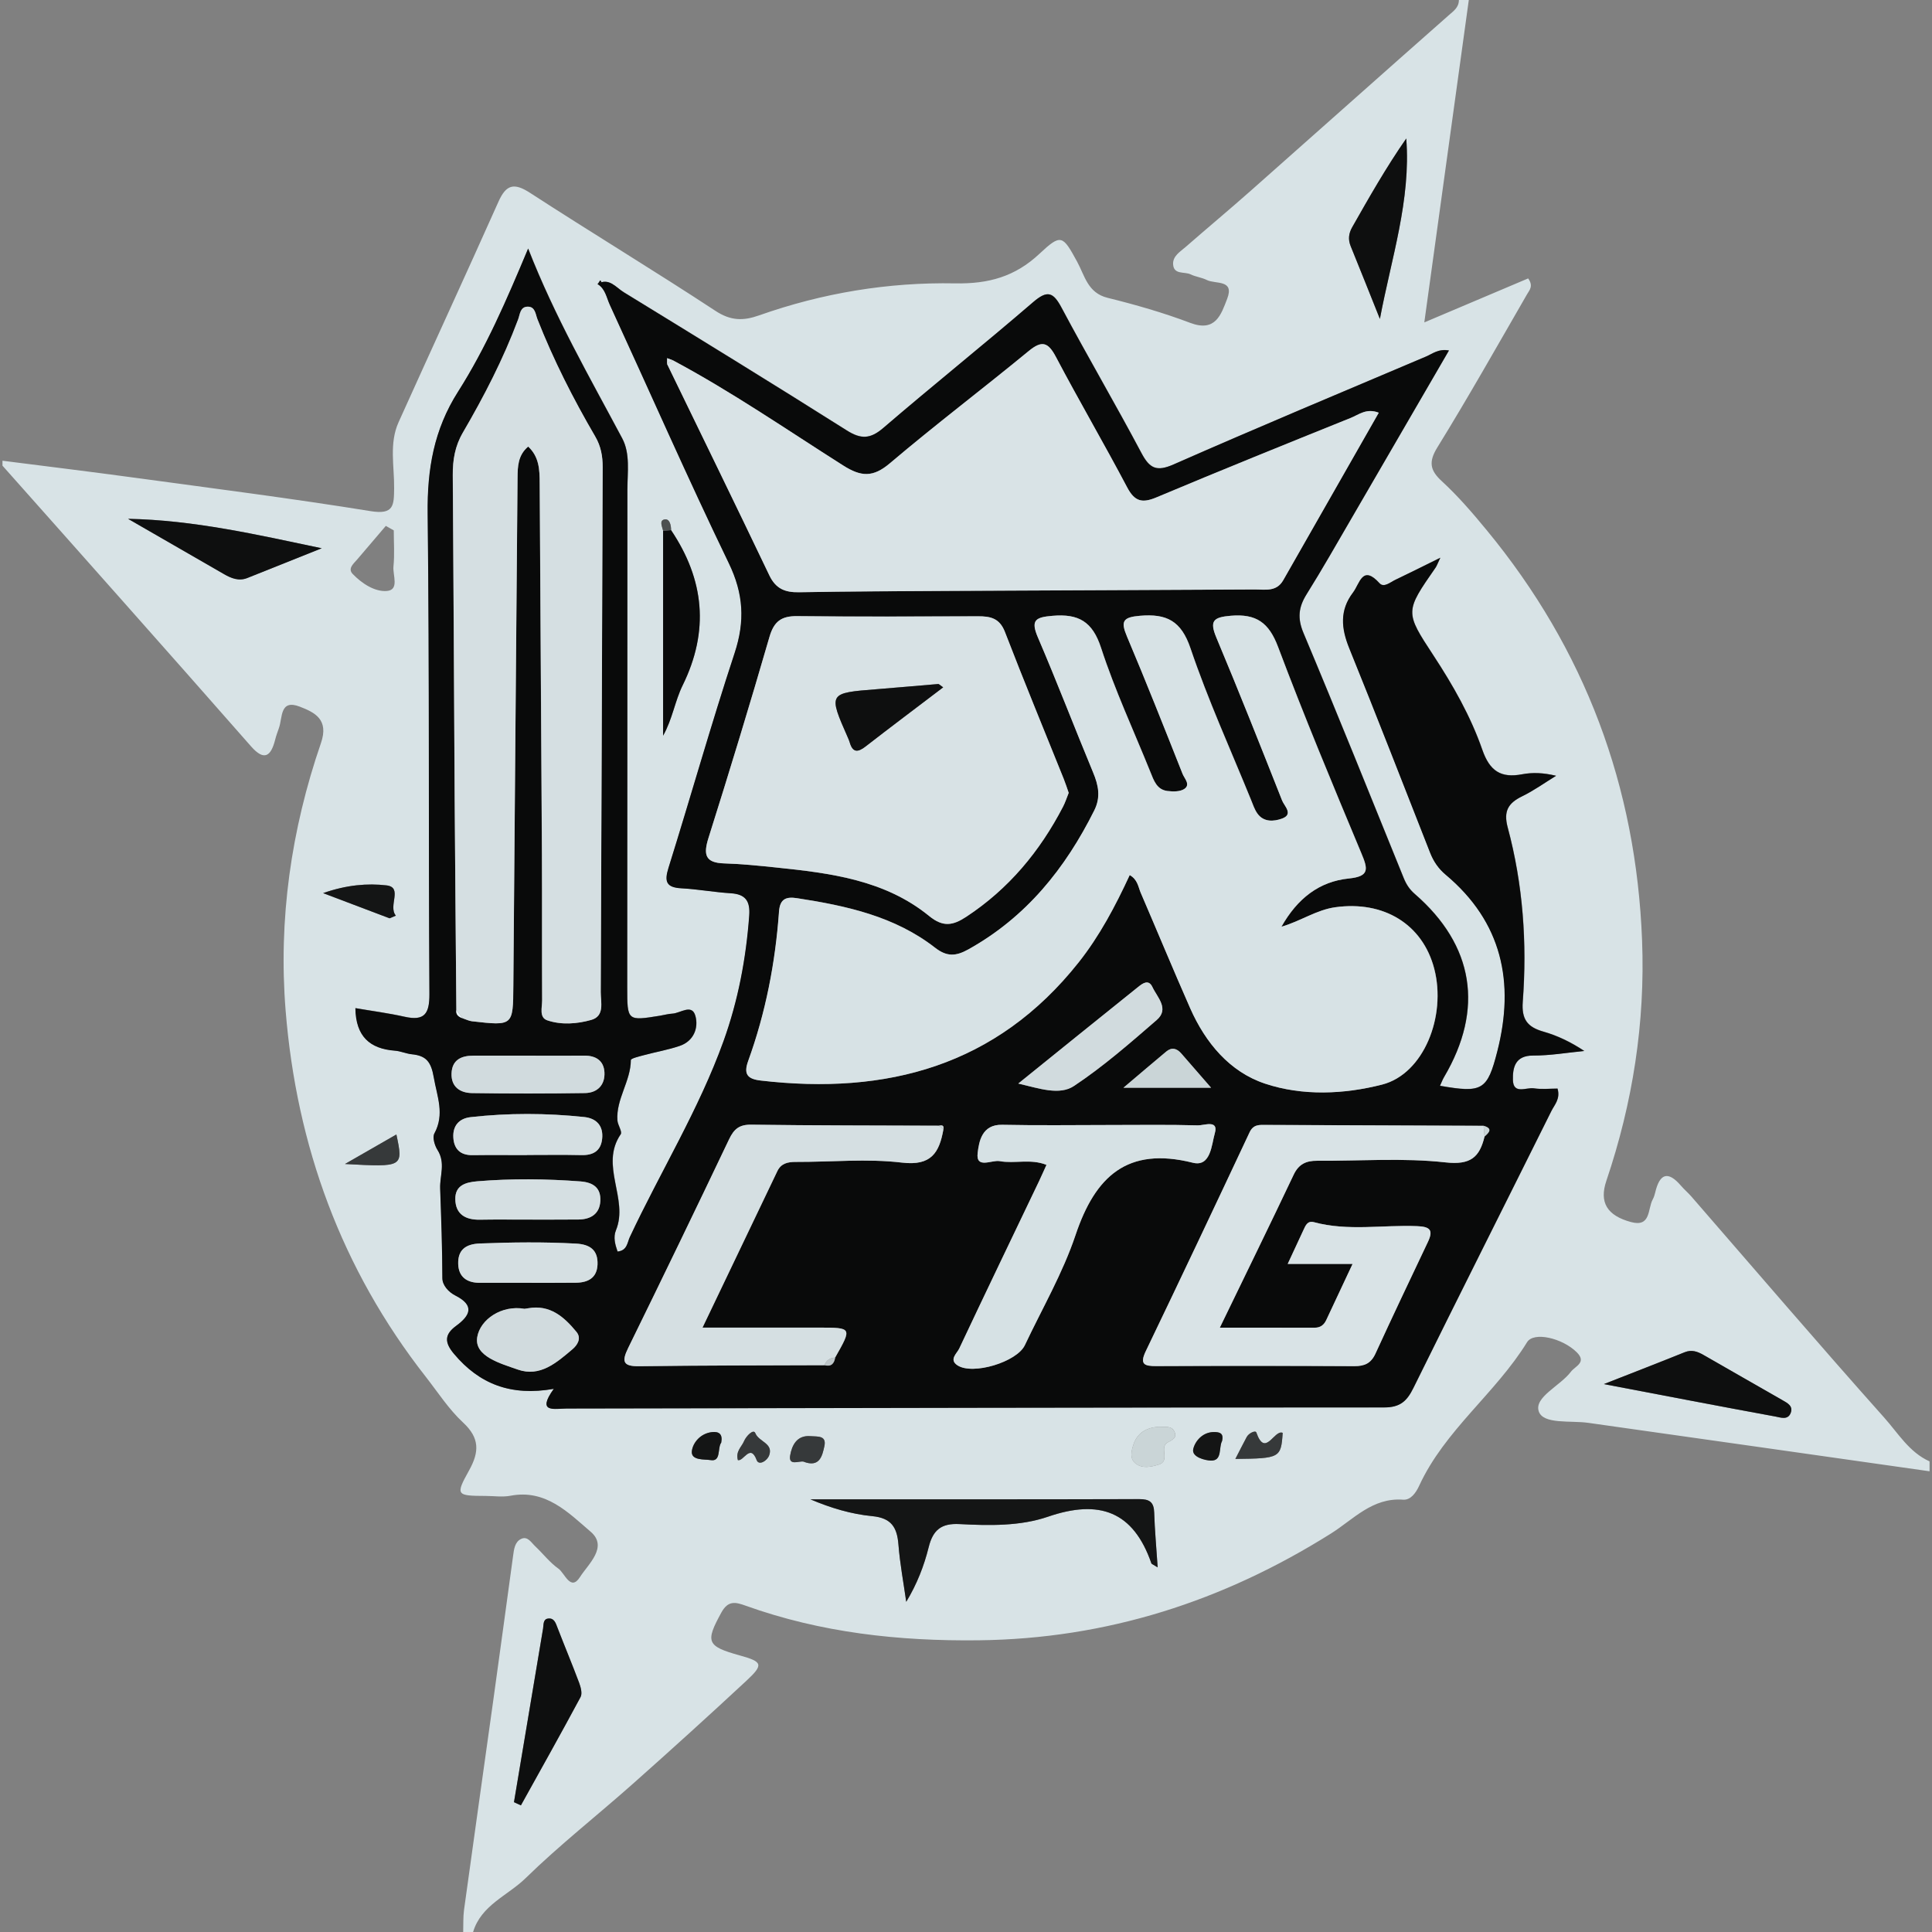 <?xml version="1.0" encoding="utf-8"?>
<!-- Generator: Adobe Illustrator 22.0.0, SVG Export Plug-In . SVG Version: 6.00 Build 0)  -->
<svg version="1.1" id="Camada_1" xmlns="http://www.w3.org/2000/svg" xmlns:xlink="http://www.w3.org/1999/xlink" x="0px" y="0px"
	 width="64px" height="64px" viewBox="0 0 64 64" enable-background="new 0 0 64 64" xml:space="preserve">
<rect x="0" y="0" width="64" height="64" fill="#808080" stroke="none"/>
<g>
	<g>
		<path fill="#D8E3E6" d="M15.672,64c-0.109,0-0.219,0-0.328,0c0.008-0.246-0.005-0.495,0.028-0.737
			c0.319-2.317,0.647-4.633,0.97-6.949c0.221-1.589,0.436-3.18,0.654-4.769c0.03-0.218,0.054-0.464,0.266-0.566
			c0.216-0.104,0.337,0.121,0.47,0.246c0.259,0.244,0.48,0.536,0.766,0.738c0.211,0.148,0.404,0.769,0.717,0.275
			c0.268-0.422,0.939-0.994,0.352-1.497c-0.736-0.63-1.488-1.416-2.654-1.193c-0.264,0.051-0.546,0.008-0.819,0.007
			c-0.979-0.004-1.013-0.023-0.554-0.848c0.34-0.612,0.353-1.071-0.2-1.584c-0.474-0.44-0.835-1.003-1.238-1.518
			c-2.792-3.565-4.279-7.647-4.64-12.125c-0.244-3.021,0.182-5.995,1.17-8.865c0.268-0.779-0.198-1.012-0.701-1.206
			c-0.666-0.257-0.568,0.362-0.691,0.708c-0.046,0.129-0.093,0.258-0.126,0.39c-0.139,0.545-0.36,0.716-0.798,0.217
			c-1.42-1.619-2.849-3.231-4.277-4.843c-1.317-1.487-2.638-2.97-3.957-4.455c0-0.055,0-0.109,0-0.164
			c1.455,0.186,2.912,0.363,4.365,0.561c2.611,0.356,5.227,0.688,7.828,1.109c0.775,0.126,0.775-0.192,0.781-0.759
			c0.008-0.729-0.169-1.484,0.147-2.186c1.098-2.437,2.219-4.864,3.309-7.305c0.254-0.569,0.514-0.639,1.047-0.293
			c2.036,1.321,4.114,2.577,6.142,3.909c0.503,0.331,0.918,0.336,1.443,0.15c2.099-0.742,4.279-1.103,6.493-1.061
			c1.109,0.021,1.987-0.222,2.796-0.98c0.719-0.674,0.769-0.616,1.25,0.265c0.251,0.459,0.346,1.031,1.008,1.194
			c0.925,0.228,1.847,0.493,2.738,0.83c0.838,0.317,1.022-0.278,1.222-0.796c0.252-0.652-0.389-0.481-0.672-0.624
			c-0.169-0.085-0.37-0.105-0.54-0.188c-0.202-0.097-0.557,0.021-0.578-0.332c-0.017-0.273,0.234-0.418,0.416-0.576
			c0.718-0.627,1.45-1.237,2.163-1.868c2.183-1.931,4.357-3.872,6.543-5.799C48.15,0.365,48.327,0.25,48.328,0
			c0.109,0,0.219,0,0.328,0c-0.486,3.518-0.971,7.035-1.474,10.68c1.236-0.524,2.348-0.994,3.44-1.457
			c0.183,0.253,0.04,0.393-0.033,0.519c-0.982,1.701-1.947,3.413-2.978,5.084c-0.301,0.488-0.228,0.765,0.15,1.113
			c0.542,0.498,1.021,1.056,1.491,1.627c3.256,3.95,4.948,8.486,5.144,13.588c0.105,2.726-0.309,5.377-1.183,7.961
			c-0.243,0.718,0.024,1.153,0.816,1.367c0.664,0.179,0.548-0.432,0.719-0.748c0.039-0.071,0.064-0.152,0.083-0.231
			c0.145-0.618,0.415-0.738,0.856-0.222c0.106,0.124,0.234,0.231,0.341,0.354c2.127,2.447,4.234,4.91,6.392,7.329
			c0.457,0.512,0.826,1.145,1.499,1.446c0,0.109,0,0.219,0,0.328c-3.77-0.536-7.539-1.073-11.309-1.605
			c-0.581-0.082-1.493,0.058-1.637-0.381c-0.155-0.473,0.712-0.842,1.066-1.312c0.138-0.184,0.538-0.306,0.189-0.648
			c-0.475-0.467-1.421-0.689-1.642-0.33c-1.045,1.697-2.726,2.914-3.575,4.757c-0.106,0.231-0.279,0.479-0.533,0.46
			c-1.017-0.075-1.645,0.654-2.388,1.121c-3.571,2.243-7.422,3.487-11.668,3.537c-2.648,0.031-5.225-0.251-7.723-1.147
			c-0.326-0.117-0.577-0.186-0.804,0.229c-0.531,0.969-0.491,1.114,0.607,1.418c0.762,0.211,0.801,0.303,0.223,0.841
			c-1.239,1.151-2.492,2.287-3.757,3.41c-1.182,1.05-2.431,2.028-3.559,3.131C16.818,62.795,15.938,63.109,15.672,64z
			 M21.967,17.583c0,2.262,0,4.525,0,6.787c0.307-0.542,0.391-1.147,0.647-1.667c0.887-1.805,0.719-3.5-0.383-5.141
			c0.002-0.167-0.049-0.382-0.211-0.355C21.827,17.238,21.935,17.445,21.967,17.583z M19.798,9.406
			c0.044-0.018,0.088-0.035,0.133-0.053C19.915,9.33,19.9,9.307,19.884,9.284c-0.028,0.041-0.056,0.083-0.084,0.124
			c0.257,0.155,0.295,0.447,0.405,0.685c1.313,2.854,2.576,5.732,3.942,8.56c0.489,1.013,0.54,1.921,0.193,2.975
			c-0.777,2.358-1.451,4.75-2.192,7.12c-0.143,0.459-0.068,0.648,0.429,0.675c0.545,0.03,1.086,0.13,1.631,0.164
			c0.49,0.031,0.65,0.255,0.615,0.738c-0.104,1.426-0.368,2.82-0.851,4.16c-0.816,2.267-2.087,4.322-3.106,6.495
			c-0.081,0.173-0.084,0.446-0.405,0.476c-0.081-0.235-0.148-0.475-0.053-0.706c0.428-1.039-0.55-2.145,0.157-3.179
			c0.059-0.087-0.098-0.302-0.109-0.461c-0.049-0.704,0.441-1.295,0.445-1.997c0-0.055,0.277-0.12,0.431-0.162
			c0.395-0.106,0.803-0.176,1.189-0.308c0.467-0.159,0.628-0.6,0.518-0.994c-0.115-0.411-0.497-0.087-0.762-0.074
			c-0.136,0.007-0.269,0.046-0.404,0.068c-1.091,0.177-1.092,0.176-1.092-0.936c0.002-5.497,0.007-10.995,0.006-16.492
			c0-0.571,0.098-1.19-0.171-1.695c-1.082-2.032-2.233-4.027-3.117-6.289c-0.716,1.712-1.402,3.296-2.322,4.742
			c-0.803,1.262-1.023,2.574-1.006,4.038c0.06,5.305,0.026,10.611,0.058,15.916c0.004,0.653-0.162,0.9-0.824,0.751
			c-0.535-0.12-1.082-0.191-1.628-0.285c0.012,0.933,0.476,1.347,1.31,1.409c0.189,0.014,0.371,0.1,0.56,0.119
			c0.476,0.047,0.638,0.249,0.727,0.768c0.109,0.636,0.367,1.215,0.019,1.856c-0.07,0.129,0.008,0.395,0.103,0.544
			c0.275,0.431,0.074,0.854,0.089,1.279c0.035,0.989,0.071,1.978,0.073,2.97c0,0.234,0.205,0.461,0.429,0.574
			c0.649,0.327,0.496,0.663,0.029,1.004c-0.395,0.288-0.39,0.552-0.073,0.929c0.843,1.003,1.884,1.41,3.306,1.159
			c-0.585,0.815,0.024,0.653,0.43,0.652c9.025-0.015,18.051-0.039,27.076-0.036c0.534,0,0.756-0.212,0.971-0.648
			c1.511-3.063,3.048-6.113,4.569-9.171c0.104-0.209,0.303-0.401,0.204-0.743c-0.251,0-0.524,0.031-0.786-0.009
			c-0.248-0.037-0.679,0.213-0.692-0.273c-0.011-0.405,0.065-0.816,0.672-0.813c0.564,0.003,1.128-0.096,1.692-0.151
			c-0.445-0.296-0.889-0.509-1.355-0.641c-0.529-0.151-0.727-0.407-0.683-0.991c0.146-1.947,0.008-3.883-0.499-5.773
			c-0.145-0.539,0.014-0.805,0.477-1.031c0.393-0.191,0.752-0.451,1.126-0.68c-0.421-0.102-0.78-0.115-1.124-0.05
			c-0.706,0.133-1.075-0.107-1.32-0.812c-0.386-1.109-0.971-2.137-1.618-3.123c-0.949-1.447-0.946-1.448,0.07-2.911
			c0.039-0.056,0.061-0.125,0.157-0.327c-0.577,0.284-1.03,0.514-1.489,0.731c-0.166,0.079-0.379,0.273-0.525,0.113
			c-0.569-0.625-0.651,0.01-0.876,0.306c-0.45,0.591-0.395,1.187-0.126,1.848c0.914,2.25,1.791,4.515,2.68,6.775
			c0.112,0.285,0.275,0.526,0.514,0.726c1.87,1.568,2.294,3.566,1.711,5.85c-0.331,1.295-0.496,1.388-1.9,1.143
			c0.047-0.103,0.083-0.201,0.135-0.289c1.328-2.252,0.994-4.361-0.973-6.068c-0.174-0.151-0.28-0.319-0.365-0.527
			c-1.098-2.708-2.187-5.421-3.319-8.115c-0.207-0.492-0.164-0.857,0.104-1.285c0.521-0.834,1.007-1.691,1.502-2.541
			c1.065-1.831,2.128-3.663,3.213-5.533c-0.349-0.063-0.544,0.11-0.757,0.2c-2.791,1.183-5.588,2.353-8.362,3.574
			c-0.563,0.248-0.794,0.139-1.067-0.375c-0.858-1.617-1.786-3.198-2.646-4.814c-0.277-0.521-0.47-0.592-0.942-0.186
			c-1.637,1.409-3.324,2.759-4.963,4.167c-0.43,0.369-0.739,0.381-1.213,0.081c-2.449-1.548-4.918-3.063-7.387-4.577
			C20.404,9.523,20.179,9.186,19.798,9.406z M38.349,51.921c-0.045-0.685-0.098-1.247-0.114-1.811
			c-0.01-0.354-0.157-0.45-0.502-0.449c-3.629,0.012-7.258,0.007-10.887,0.007c0.671,0.284,1.353,0.49,2.049,0.557
			c0.636,0.061,0.824,0.372,0.868,0.943c0.05,0.634,0.169,1.263,0.258,1.895c0.357-0.59,0.589-1.189,0.743-1.808
			c0.141-0.568,0.411-0.8,1.025-0.767c0.982,0.052,2.01,0.07,2.926-0.244c1.706-0.586,2.83-0.18,3.428,1.547
			C38.148,51.808,38.182,51.817,38.349,51.921z M17.026,59.7c0.077,0.035,0.154,0.07,0.23,0.104
			c0.662-1.194,1.331-2.384,1.976-3.588c0.063-0.117,0.007-0.325-0.047-0.471c-0.228-0.611-0.481-1.213-0.716-1.822
			c-0.061-0.158-0.112-0.332-0.312-0.307c-0.174,0.022-0.146,0.206-0.167,0.331C17.667,55.865,17.347,57.782,17.026,59.7z
			 M4.242,17.187c1.058,0.61,2.116,1.219,3.174,1.829c0.243,0.14,0.494,0.244,0.777,0.131c0.822-0.327,1.643-0.656,2.465-0.985
			C8.514,17.711,6.418,17.227,4.242,17.187z M53.13,45.85c2.063,0.393,3.874,0.743,5.688,1.076c0.161,0.03,0.403,0.126,0.499-0.114
			c0.092-0.231-0.097-0.33-0.27-0.428c-0.875-0.498-1.747-1.002-2.621-1.501c-0.192-0.109-0.385-0.183-0.618-0.088
			C54.986,45.126,54.159,45.445,53.13,45.85z M45.711,10.565c0.375-1.999,1.031-3.935,0.873-5.977
			c-0.67,0.964-1.231,1.953-1.792,2.941c-0.114,0.202-0.14,0.402-0.049,0.625C45.07,8.956,45.389,9.761,45.711,10.565z
			 M13.044,17.569c-0.088-0.049-0.176-0.098-0.263-0.148c-0.316,0.37-0.631,0.74-0.947,1.11c-0.121,0.141-0.324,0.302-0.151,0.482
			c0.304,0.316,0.731,0.595,1.13,0.564c0.426-0.033,0.192-0.527,0.221-0.814C13.074,18.369,13.044,17.967,13.044,17.569z
			 M12.906,30.42c0.069-0.029,0.138-0.059,0.207-0.088c-0.267-0.32,0.245-0.938-0.312-1.003c-0.62-0.072-1.316-0.019-2.097,0.257
			C11.543,29.904,12.225,30.162,12.906,30.42z M38.402,47.265c-0.442,0.016-0.741,0.222-0.861,0.605
			c-0.066,0.21-0.12,0.449,0.069,0.603c0.227,0.185,0.508,0.124,0.771,0.045c0.405-0.121-0.001-0.578,0.304-0.739
			c0.146-0.077,0.316-0.149,0.22-0.353C38.803,47.211,38.581,47.285,38.402,47.265z M40.923,48.329
			c1.477-0.016,1.512-0.036,1.567-0.863c-0.283-0.12-0.576,0.836-0.873-0.013c-0.028-0.081-0.248,0.018-0.319,0.15
			C41.174,47.835,41.056,48.072,40.923,48.329z M11.428,38.559c1.93,0.105,1.931,0.104,1.703-0.978
			C12.611,37.88,12.103,38.172,11.428,38.559z M26.61,48.416c0.539,0.215,0.63-0.185,0.7-0.517c0.075-0.357-0.235-0.305-0.453-0.325
			c-0.464-0.041-0.625,0.31-0.682,0.639C26.115,48.566,26.458,48.394,26.61,48.416z M24.443,48.368c0.187,0.055,0.411-0.566,0.622,0
			c0.071,0.19,0.349,0.03,0.417-0.167c0.136-0.394-0.348-0.44-0.462-0.727c-0.06-0.151-0.302,0.095-0.375,0.268
			C24.568,47.93,24.363,48.073,24.443,48.368z M40.481,47.74c0.066-0.264-0.078-0.301-0.261-0.302
			c-0.387-0.003-0.635,0.31-0.693,0.564c-0.062,0.271,0.408,0.375,0.577,0.382C40.501,48.399,40.365,47.949,40.481,47.74z
			 M23.892,47.787c0.054-0.284-0.078-0.374-0.313-0.346c-0.373,0.044-0.624,0.346-0.66,0.624c-0.042,0.329,0.436,0.27,0.613,0.302
			C23.898,48.433,23.758,47.97,23.892,47.787z"/>
		<path fill="#090A0A" d="M19.793,9.404c0.386-0.218,0.61,0.119,0.867,0.277c2.469,1.515,4.939,3.03,7.387,4.577
			c0.474,0.3,0.783,0.288,1.213-0.081c1.638-1.407,3.326-2.757,4.963-4.167c0.472-0.406,0.665-0.335,0.942,0.186
			c0.861,1.616,1.788,3.196,2.646,4.814c0.273,0.514,0.503,0.623,1.067,0.375c2.774-1.221,5.571-2.391,8.362-3.574
			c0.213-0.09,0.408-0.264,0.757-0.2c-1.086,1.87-2.148,3.702-3.213,5.533c-0.495,0.85-0.98,1.707-1.502,2.541
			c-0.268,0.428-0.31,0.794-0.104,1.285c1.132,2.694,2.221,5.406,3.319,8.115c0.084,0.208,0.191,0.376,0.365,0.527
			c1.967,1.707,2.301,3.815,0.973,6.068c-0.052,0.088-0.087,0.186-0.135,0.289c1.404,0.246,1.57,0.152,1.9-1.143
			c0.583-2.284,0.159-4.282-1.711-5.85c-0.239-0.2-0.402-0.441-0.514-0.726c-0.889-2.26-1.766-4.525-2.68-6.775
			c-0.268-0.661-0.324-1.257,0.126-1.848c0.225-0.296,0.307-0.931,0.876-0.306c0.145,0.16,0.359-0.035,0.525-0.113
			c0.459-0.218,0.912-0.447,1.489-0.731c-0.096,0.203-0.118,0.271-0.157,0.327c-1.017,1.462-1.019,1.464-0.07,2.911
			c0.647,0.986,1.232,2.014,1.618,3.123c0.246,0.706,0.615,0.946,1.32,0.812c0.344-0.065,0.704-0.052,1.124,0.05
			c-0.374,0.229-0.733,0.489-1.126,0.68c-0.462,0.225-0.621,0.492-0.477,1.031c0.508,1.89,0.645,3.827,0.499,5.773
			c-0.044,0.584,0.154,0.841,0.683,0.991c0.467,0.133,0.911,0.346,1.355,0.641c-0.564,0.054-1.128,0.153-1.692,0.151
			c-0.607-0.003-0.682,0.409-0.672,0.813c0.013,0.486,0.444,0.236,0.692,0.273c0.262,0.04,0.535,0.009,0.786,0.009
			c0.099,0.342-0.1,0.534-0.204,0.743c-1.52,3.058-3.058,6.108-4.569,9.171c-0.215,0.437-0.437,0.648-0.971,0.648
			c-9.025-0.002-18.051,0.021-27.076,0.036c-0.406,0.001-1.015,0.163-0.43-0.652c-1.422,0.25-2.464-0.157-3.306-1.159
			c-0.316-0.376-0.322-0.64,0.073-0.929c0.467-0.341,0.62-0.676-0.029-1.004c-0.224-0.113-0.429-0.34-0.429-0.574
			c-0.002-0.992-0.038-1.981-0.073-2.97c-0.015-0.425,0.186-0.847-0.089-1.279c-0.095-0.149-0.172-0.416-0.103-0.544
			c0.348-0.641,0.091-1.221-0.019-1.856c-0.089-0.519-0.251-0.721-0.727-0.768c-0.189-0.019-0.371-0.105-0.56-0.119
			c-0.834-0.062-1.298-0.476-1.31-1.409c0.546,0.094,1.093,0.165,1.628,0.285c0.662,0.148,0.827-0.098,0.824-0.751
			c-0.032-5.305,0.002-10.611-0.058-15.916c-0.017-1.465,0.203-2.777,1.006-4.038c0.92-1.446,1.606-3.029,2.322-4.742
			c0.883,2.262,2.035,4.257,3.117,6.289c0.269,0.505,0.171,1.124,0.171,1.695c0.001,5.497-0.003,10.995-0.006,16.492
			c0,1.113,0.001,1.113,1.092,0.936c0.135-0.022,0.269-0.061,0.404-0.068c0.264-0.013,0.647-0.337,0.762,0.074
			c0.11,0.394-0.051,0.835-0.518,0.994c-0.386,0.132-0.793,0.201-1.189,0.308c-0.153,0.041-0.43,0.106-0.431,0.162
			c-0.004,0.702-0.494,1.293-0.445,1.997c0.011,0.159,0.168,0.374,0.109,0.461c-0.707,1.033,0.271,2.14-0.157,3.179
			c-0.095,0.231-0.029,0.472,0.053,0.706c0.321-0.03,0.324-0.303,0.405-0.476c1.019-2.173,2.29-4.228,3.106-6.495
			c0.482-1.34,0.747-2.734,0.851-4.16c0.035-0.484-0.125-0.708-0.615-0.738c-0.545-0.034-1.086-0.135-1.631-0.164
			c-0.497-0.027-0.573-0.216-0.429-0.675c0.741-2.37,1.414-4.762,2.192-7.12c0.347-1.054,0.297-1.961-0.193-2.975
			c-1.366-2.828-2.629-5.706-3.942-8.56c-0.11-0.238-0.148-0.53-0.405-0.685L19.793,9.404z M27.315,45.224
			c0.219,0.057,0.318-0.052,0.351-0.254c0.563-0.99,0.563-0.99-0.54-0.991c-1.243,0-2.487,0-3.854,0
			c0.862-1.804,1.67-3.494,2.479-5.183c0.123-0.258,0.344-0.307,0.612-0.306c1.174,0.004,2.361-0.116,3.518,0.023
			c0.97,0.116,1.235-0.332,1.371-1.098c0.029-0.138-0.045-0.151-0.152-0.124c-2.072-0.008-4.144-0.005-6.215-0.034
			c-0.393-0.005-0.57,0.143-0.731,0.481c-1.101,2.312-2.217,4.617-3.344,6.916c-0.223,0.455-0.17,0.612,0.372,0.605
			C23.226,45.229,25.27,45.233,27.315,45.224z M49.145,37.293c-2.403-0.01-4.805-0.021-7.208-0.029
			c-0.213-0.001-0.416-0.025-0.542,0.243c-1.136,2.42-2.278,4.837-3.437,7.246c-0.213,0.442-0.052,0.502,0.348,0.5
			c2.185-0.01,4.37-0.011,6.555,0.002c0.343,0.002,0.555-0.094,0.703-0.416c0.569-1.239,1.155-2.471,1.739-3.703
			c0.188-0.397,0.061-0.502-0.361-0.519c-1.138-0.047-2.287,0.173-3.415-0.131c-0.217-0.058-0.279,0.112-0.348,0.259
			c-0.159,0.339-0.316,0.679-0.522,1.123c0.748,0,1.385,0,2.149,0c-0.325,0.692-0.599,1.275-0.872,1.859
			c-0.076,0.163-0.193,0.254-0.38,0.254c-1.015-0.002-2.03-0.001-3.146-0.001c0.861-1.778,1.664-3.417,2.446-5.066
			c0.168-0.354,0.415-0.465,0.777-0.463c1.42,0.01,2.853-0.101,4.256,0.054c0.83,0.092,1.125-0.171,1.291-0.858
			C49.332,37.514,49.457,37.383,49.145,37.293z M15.117,33.451c-0.026,0.168,0.079,0.236,0.213,0.283
			c0.101,0.033,0.2,0.086,0.304,0.097c1.367,0.155,1.358,0.153,1.369-1.186c0.044-5.604,0.094-11.207,0.139-16.811
			c0.003-0.383,0.013-0.756,0.353-1.041c0.366,0.343,0.379,0.768,0.381,1.206c0.022,4.1,0.052,8.2,0.074,12.301
			c0.009,1.613-0.001,3.226,0.007,4.839c0.001,0.232-0.106,0.567,0.171,0.661c0.471,0.16,0.988,0.118,1.456-0.014
			c0.453-0.128,0.313-0.59,0.314-0.921c0.027-5.796,0.041-11.592,0.064-17.388c0.001-0.365-0.058-0.694-0.245-1.015
			c-0.73-1.252-1.386-2.541-1.917-3.891c-0.064-0.164-0.072-0.416-0.323-0.412c-0.25,0.004-0.252,0.253-0.315,0.421
			c-0.49,1.31-1.129,2.547-1.832,3.752c-0.26,0.445-0.337,0.906-0.333,1.41c0.027,3.554,0.04,7.109,0.062,10.663
			C15.077,28.754,15.098,31.102,15.117,33.451z M22.283,11.932c-0.061-0.023-0.123-0.046-0.184-0.068
			c-0.001,0.064-0.001,0.127-0.002,0.191c1.132,2.334,2.273,4.665,3.39,7.006c0.212,0.443,0.52,0.565,0.979,0.557
			c1.695-0.029,3.389-0.036,5.084-0.045c3.336-0.017,6.673-0.029,10.009-0.047c0.344-0.002,0.724,0.09,0.95-0.307
			c1.05-1.845,2.102-3.688,3.164-5.548c-0.406-0.159-0.659,0.064-0.922,0.17c-2.152,0.867-4.304,1.736-6.443,2.635
			c-0.475,0.2-0.723,0.136-0.97-0.334c-0.765-1.45-1.594-2.866-2.358-4.317c-0.261-0.495-0.464-0.559-0.907-0.194
			c-1.52,1.251-3.091,2.44-4.591,3.712c-0.563,0.477-0.955,0.455-1.557,0.072C26.059,14.232,24.236,12.975,22.283,11.932z
			 M37.423,28.988c0.26,0.146,0.281,0.382,0.363,0.572c0.551,1.279,1.083,2.566,1.645,3.84c0.505,1.144,1.308,2.107,2.478,2.496
			c1.245,0.415,2.624,0.354,3.883,0.03c1.372-0.354,2.13-2.263,1.722-3.836c-0.384-1.477-1.675-2.26-3.276-2.037
			c-0.626,0.087-1.141,0.457-1.786,0.646c0.527-0.933,1.249-1.5,2.235-1.599c0.698-0.07,0.626-0.325,0.413-0.835
			c-0.947-2.267-1.894-4.536-2.759-6.835c-0.303-0.806-0.722-1.104-1.566-1.033c-0.581,0.049-0.71,0.169-0.476,0.727
			c0.75,1.788,1.464,3.591,2.177,5.395c0.073,0.184,0.387,0.457-0.006,0.598c-0.265,0.096-0.609,0.128-0.819-0.176
			c-0.092-0.132-0.145-0.294-0.206-0.445c-0.678-1.669-1.427-3.314-2.004-5.017c-0.31-0.918-0.794-1.155-1.676-1.081
			c-0.561,0.047-0.644,0.177-0.43,0.683c0.638,1.509,1.24,3.033,1.844,4.556c0.061,0.155,0.276,0.358,0.049,0.502
			c-0.142,0.09-0.37,0.085-0.551,0.063c-0.356-0.043-0.453-0.35-0.567-0.632c-0.551-1.367-1.177-2.71-1.632-4.108
			c-0.286-0.878-0.748-1.136-1.608-1.063c-0.557,0.047-0.734,0.135-0.484,0.716c0.636,1.48,1.211,2.986,1.829,4.474
			c0.176,0.424,0.258,0.814,0.039,1.254c-0.961,1.928-2.257,3.539-4.172,4.606c-0.414,0.231-0.712,0.25-1.104-0.056
			c-1.339-1.042-2.941-1.39-4.572-1.64c-0.349-0.054-0.566,0.011-0.596,0.44c-0.121,1.696-0.443,3.355-1.023,4.956
			c-0.156,0.431-0.024,0.593,0.411,0.644c4.18,0.487,7.815-0.481,10.537-3.914C36.424,31.005,36.944,30.023,37.423,28.988z
			 M35.402,26.264c-0.058-0.163-0.107-0.318-0.167-0.468c-0.651-1.62-1.318-3.234-1.946-4.863c-0.177-0.458-0.484-0.519-0.896-0.517
			c-1.995,0.008-3.991,0.017-5.986-0.005c-0.523-0.006-0.768,0.174-0.918,0.69c-0.645,2.227-1.322,4.445-2.019,6.656
			c-0.174,0.551-0.117,0.827,0.523,0.845c0.572,0.016,1.144,0.076,1.714,0.135c1.803,0.186,3.606,0.412,5.074,1.609
			c0.461,0.376,0.788,0.313,1.225,0.026c1.408-0.925,2.442-2.17,3.21-3.652C35.29,26.577,35.339,26.421,35.402,26.264z
			 M34.666,38.588c-0.089,0.196-0.165,0.369-0.246,0.54c-0.884,1.848-1.773,3.694-2.646,5.548c-0.076,0.16-0.344,0.362-0.059,0.551
			c0.506,0.336,1.972-0.109,2.235-0.667c0.572-1.211,1.255-2.385,1.678-3.646c0.653-1.947,1.716-2.94,3.886-2.397
			c0.599,0.15,0.621-0.609,0.728-0.975c0.136-0.464-0.359-0.257-0.562-0.263c-0.956-0.027-1.914-0.012-2.871-0.012
			c-1.203,0-2.407,0.019-3.61-0.007c-0.679-0.015-0.767,0.563-0.813,0.935c-0.065,0.54,0.47,0.222,0.727,0.269
			C33.611,38.556,34.14,38.376,34.666,38.588z M33.732,35.894c0.685,0.159,1.362,0.402,1.845,0.081
			c0.97-0.645,1.856-1.42,2.74-2.185c0.428-0.371,0.02-0.748-0.142-1.093c-0.126-0.27-0.325-0.12-0.469-0.005
			C36.378,33.755,35.056,34.826,33.732,35.894z M17.557,34.97c-0.625,0-1.251,0-1.876,0c-0.403,0-0.707,0.141-0.723,0.59
			c-0.016,0.448,0.288,0.644,0.678,0.65c1.248,0.019,2.496,0.018,3.743-0.001c0.413-0.006,0.667-0.271,0.644-0.687
			c-0.021-0.385-0.286-0.556-0.671-0.553C18.754,34.975,18.156,34.971,17.557,34.97z M17.456,38.264c0-0.001,0-0.003,0-0.004
			c0.601,0,1.203-0.01,1.803,0.004c0.387,0.009,0.642-0.134,0.687-0.532c0.049-0.432-0.183-0.685-0.594-0.729
			c-1.253-0.132-2.509-0.137-3.763,0.004c-0.381,0.043-0.592,0.285-0.572,0.671c0.02,0.383,0.229,0.594,0.636,0.588
			C16.254,38.258,16.855,38.264,17.456,38.264z M17.453,40.4c0.571,0,1.142,0.004,1.712-0.002c0.406-0.004,0.699-0.19,0.721-0.614
			c0.022-0.426-0.224-0.615-0.657-0.648c-1.141-0.086-2.279-0.098-3.42-0.004c-0.392,0.033-0.732,0.137-0.727,0.588
			c0.005,0.506,0.341,0.694,0.821,0.684C16.42,40.394,16.936,40.402,17.453,40.4z M17.441,42.494c0.545,0,1.09,0.005,1.635-0.002
			c0.4-0.005,0.702-0.155,0.719-0.605c0.018-0.479-0.249-0.666-0.712-0.691c-1.063-0.058-2.124-0.045-3.187-0.004
			c-0.476,0.018-0.731,0.218-0.716,0.682c0.014,0.427,0.289,0.621,0.708,0.621C16.405,42.495,16.923,42.495,17.441,42.494z
			 M17.376,43.356c-0.761-0.135-1.471,0.353-1.568,0.938c-0.105,0.637,0.781,0.874,1.344,1.073c0.738,0.261,1.29-0.233,1.811-0.673
			c0.167-0.141,0.306-0.364,0.132-0.575c-0.409-0.496-0.874-0.909-1.595-0.783C17.474,43.342,17.447,43.346,17.376,43.356z
			 M40.118,36.032c-0.396-0.456-0.691-0.796-0.987-1.135c-0.146-0.168-0.314-0.215-0.496-0.064
			c-0.427,0.355-0.848,0.716-1.419,1.199C38.255,36.032,39.079,36.032,40.118,36.032z"/>
		<path fill="#141515" d="M38.349,51.921c-0.168-0.104-0.201-0.113-0.207-0.131c-0.598-1.727-1.722-2.133-3.428-1.547
			c-0.916,0.315-1.944,0.297-2.926,0.244c-0.614-0.033-0.884,0.2-1.025,0.767c-0.154,0.619-0.386,1.218-0.743,1.808
			c-0.089-0.631-0.208-1.26-0.258-1.895c-0.045-0.57-0.232-0.882-0.868-0.943c-0.696-0.066-1.378-0.272-2.049-0.557
			c3.629,0,7.258,0.004,10.887-0.007c0.345-0.001,0.492,0.095,0.502,0.449C38.251,50.674,38.304,51.236,38.349,51.921z"/>
		<path fill="#0E0F0F" d="M17.026,59.7c0.321-1.917,0.641-3.835,0.964-5.752c0.021-0.125-0.007-0.31,0.167-0.331
			c0.2-0.025,0.252,0.149,0.312,0.307c0.235,0.609,0.487,1.211,0.716,1.822c0.054,0.146,0.11,0.355,0.047,0.471
			c-0.645,1.203-1.314,2.394-1.976,3.588C17.18,59.769,17.103,59.735,17.026,59.7z"/>
		<path fill="#0E0F0F" d="M4.242,17.187c2.176,0.041,4.272,0.525,6.416,0.975c-0.822,0.329-1.643,0.658-2.465,0.985
			c-0.283,0.113-0.534,0.009-0.777-0.131C6.358,18.405,5.3,17.796,4.242,17.187z"/>
		<path fill="#0E0F0F" d="M53.13,45.85c1.029-0.404,1.856-0.724,2.678-1.056c0.233-0.094,0.426-0.021,0.618,0.088
			c0.875,0.499,1.746,1.004,2.621,1.501c0.173,0.098,0.362,0.197,0.27,0.428c-0.096,0.24-0.338,0.143-0.499,0.114
			C57.004,46.592,55.193,46.243,53.13,45.85z"/>
		<path fill="#0E0F0F" d="M45.711,10.565c-0.322-0.804-0.641-1.609-0.968-2.411c-0.091-0.223-0.065-0.424,0.049-0.625
			c0.561-0.988,1.121-1.977,1.792-2.941C46.742,6.63,46.086,8.566,45.711,10.565z"/>
		<path fill="#090A0A" d="M22.23,17.562c1.103,1.641,1.271,3.336,0.383,5.141c-0.256,0.52-0.339,1.124-0.647,1.667
			c0-2.262,0-4.525,0-6.787C22.055,17.576,22.142,17.569,22.23,17.562z"/>
		<path fill="#141515" d="M12.906,30.42c-0.682-0.258-1.363-0.516-2.202-0.834c0.781-0.275,1.477-0.329,2.097-0.257
			c0.557,0.065,0.045,0.683,0.312,1.003C13.044,30.362,12.975,30.391,12.906,30.42z"/>
		<path fill="#CAD5D7" d="M38.402,47.264c0.179,0.021,0.401-0.053,0.502,0.163c0.096,0.204-0.073,0.276-0.22,0.353
			c-0.304,0.16,0.101,0.618-0.304,0.739c-0.263,0.078-0.544,0.139-0.771-0.045c-0.189-0.154-0.135-0.393-0.069-0.603
			C37.66,47.487,37.96,47.281,38.402,47.264z"/>
		<path fill="#36393A" d="M40.923,48.329c0.132-0.257,0.251-0.493,0.376-0.726c0.071-0.131,0.29-0.23,0.319-0.15
			c0.296,0.849,0.589-0.107,0.873,0.011C42.435,48.293,42.4,48.313,40.923,48.329z"/>
		<path fill="#36393A" d="M11.428,38.559c0.675-0.387,1.182-0.679,1.703-0.978C13.36,38.663,13.359,38.664,11.428,38.559z"/>
		<path fill="#36393A" d="M26.61,48.416c-0.152-0.021-0.495,0.15-0.435-0.202c0.057-0.329,0.218-0.681,0.682-0.639
			c0.217,0.019,0.527-0.032,0.453,0.325C27.24,48.23,27.149,48.63,26.61,48.416z"/>
		<path fill="#36393A" d="M24.443,48.368c-0.08-0.295,0.125-0.438,0.203-0.625c0.073-0.173,0.315-0.42,0.375-0.268
			c0.114,0.287,0.597,0.333,0.462,0.727c-0.068,0.197-0.347,0.356-0.417,0.167C24.855,47.802,24.63,48.422,24.443,48.368z"/>
		<path fill="#141515" d="M40.481,47.74c-0.116,0.209,0.021,0.659-0.376,0.644c-0.17-0.006-0.639-0.111-0.577-0.382
			c0.058-0.255,0.306-0.567,0.693-0.564C40.403,47.439,40.546,47.476,40.481,47.74z"/>
		<path fill="#141515" d="M23.892,47.787c-0.134,0.183,0.006,0.646-0.36,0.58c-0.177-0.032-0.655,0.026-0.613-0.302
			c0.036-0.278,0.287-0.58,0.66-0.624C23.815,47.413,23.946,47.503,23.892,47.787z"/>
		<path fill="#4D5051" d="M22.23,17.562c-0.088,0.007-0.175,0.014-0.263,0.02c-0.031-0.138-0.14-0.344,0.052-0.376
			C22.181,17.18,22.232,17.395,22.23,17.562z"/>
		<path fill="#090A0A" d="M19.801,9.409c0.028-0.041,0.056-0.083,0.084-0.124c0.015,0.023,0.031,0.046,0.046,0.068
			c-0.044,0.018-0.088,0.035-0.135,0.052C19.793,9.404,19.801,9.409,19.801,9.409z"/>
		<path fill="#D7E2E5" d="M37.423,28.988c-0.479,1.035-0.999,2.017-1.693,2.892c-2.722,3.433-6.357,4.4-10.537,3.914
			c-0.435-0.051-0.567-0.213-0.411-0.644c0.58-1.601,0.902-3.26,1.023-4.956c0.031-0.429,0.248-0.493,0.596-0.44
			c1.631,0.251,3.233,0.598,4.572,1.64c0.392,0.305,0.69,0.286,1.104,0.056c1.915-1.067,3.211-2.678,4.172-4.606
			c0.219-0.44,0.138-0.83-0.039-1.254c-0.618-1.488-1.194-2.994-1.829-4.474c-0.25-0.581-0.073-0.669,0.484-0.716
			c0.86-0.073,1.322,0.185,1.608,1.063c0.455,1.398,1.081,2.741,1.632,4.108c0.114,0.282,0.211,0.588,0.567,0.632
			c0.182,0.022,0.41,0.027,0.551-0.063c0.227-0.144,0.013-0.347-0.049-0.502c-0.604-1.523-1.206-3.047-1.844-4.556
			c-0.214-0.506-0.131-0.635,0.43-0.683c0.883-0.075,1.366,0.163,1.676,1.081c0.576,1.703,1.325,3.349,2.004,5.017
			c0.062,0.152,0.114,0.313,0.206,0.445c0.211,0.304,0.554,0.271,0.819,0.176c0.393-0.142,0.079-0.415,0.006-0.598
			c-0.713-1.804-1.427-3.607-2.177-5.395c-0.234-0.558-0.106-0.678,0.476-0.727c0.845-0.071,1.263,0.227,1.566,1.033
			c0.865,2.299,1.811,4.568,2.759,6.835c0.213,0.51,0.286,0.765-0.413,0.835c-0.986,0.099-1.708,0.666-2.235,1.599
			c0.645-0.189,1.16-0.559,1.786-0.646c1.602-0.222,2.892,0.56,3.276,2.037c0.409,1.573-0.349,3.482-1.722,3.836
			c-1.259,0.324-2.638,0.385-3.883-0.03c-1.17-0.39-1.972-1.352-2.478-2.496c-0.562-1.274-1.094-2.561-1.645-3.84
			C37.703,29.37,37.682,29.134,37.423,28.988z"/>
		<path fill="#D9E3E6" d="M22.283,11.932c1.954,1.042,3.776,2.3,5.642,3.484c0.602,0.383,0.995,0.405,1.557-0.072
			c1.5-1.273,3.072-2.462,4.591-3.712c0.443-0.365,0.646-0.301,0.907,0.194c0.764,1.45,1.593,2.867,2.358,4.317
			c0.248,0.47,0.495,0.534,0.97,0.334c2.139-0.899,4.291-1.768,6.443-2.635c0.264-0.106,0.516-0.329,0.922-0.17
			c-1.061,1.86-2.114,3.703-3.164,5.548c-0.226,0.397-0.606,0.305-0.95,0.307c-3.336,0.019-6.673,0.03-10.009,0.047
			c-1.695,0.009-3.39,0.016-5.084,0.045c-0.459,0.008-0.767-0.114-0.979-0.557c-1.118-2.341-2.258-4.672-3.39-7.006
			C22.159,12.014,22.221,11.973,22.283,11.932z"/>
		<path fill="#D5DFE2" d="M15.117,33.451c-0.019-2.349-0.04-4.698-0.055-7.046C15.04,22.851,15.026,19.296,15,15.742
			c-0.004-0.503,0.073-0.965,0.333-1.41c0.703-1.204,1.342-2.442,1.832-3.752c0.063-0.168,0.065-0.417,0.315-0.421
			c0.252-0.004,0.259,0.248,0.323,0.412c0.531,1.351,1.186,2.64,1.917,3.891c0.187,0.321,0.246,0.65,0.245,1.015
			c-0.023,5.796-0.037,11.592-0.064,17.388c-0.002,0.331,0.139,0.793-0.314,0.921c-0.468,0.132-0.985,0.173-1.456,0.014
			c-0.278-0.094-0.17-0.429-0.171-0.661c-0.008-1.613,0.001-3.226-0.007-4.839c-0.022-4.1-0.052-8.201-0.074-12.301
			c-0.002-0.438-0.015-0.864-0.381-1.206c-0.34,0.285-0.35,0.658-0.353,1.041c-0.045,5.604-0.096,11.207-0.139,16.811
			c-0.01,1.34-0.002,1.341-1.369,1.186c-0.104-0.012-0.203-0.064-0.304-0.097C15.259,33.64,15.188,33.546,15.117,33.451z"/>
		<path fill="#D8E2E5" d="M35.402,26.264c-0.064,0.158-0.112,0.313-0.186,0.455c-0.768,1.482-1.802,2.727-3.21,3.652
			c-0.437,0.287-0.765,0.35-1.225-0.026c-1.468-1.197-3.271-1.423-5.074-1.609c-0.57-0.059-1.142-0.118-1.714-0.135
			c-0.639-0.018-0.696-0.294-0.523-0.845c0.698-2.211,1.374-4.429,2.019-6.656c0.149-0.516,0.394-0.696,0.918-0.69
			c1.995,0.022,3.99,0.013,5.986,0.005c0.412-0.002,0.719,0.059,0.896,0.517c0.628,1.629,1.295,3.243,1.946,4.863
			C35.296,25.946,35.345,26.101,35.402,26.264z M31.244,22.769c-0.122-0.085-0.142-0.112-0.161-0.111
			c-0.675,0.056-1.349,0.119-2.024,0.171c-1.624,0.127-1.624,0.125-0.968,1.613c0.022,0.05,0.043,0.1,0.058,0.152
			c0.099,0.34,0.267,0.334,0.523,0.135C29.505,24.082,30.349,23.449,31.244,22.769z"/>
		<path fill="#D9E3E6" d="M49.178,37.648c-0.166,0.687-0.461,0.95-1.291,0.858c-1.403-0.156-2.836-0.045-4.256-0.054
			c-0.362-0.003-0.61,0.109-0.777,0.463c-0.781,1.649-1.585,3.287-2.446,5.066c1.116,0,2.131-0.001,3.146,0.001
			c0.187,0,0.304-0.092,0.38-0.254c0.273-0.584,0.548-1.167,0.872-1.859c-0.764,0-1.401,0-2.149,0
			c0.206-0.444,0.363-0.784,0.522-1.123c0.069-0.147,0.131-0.317,0.348-0.259c1.128,0.304,2.277,0.085,3.415,0.131
			c0.422,0.017,0.549,0.122,0.361,0.519c-0.584,1.232-1.171,2.463-1.739,3.703c-0.148,0.322-0.359,0.418-0.703,0.416
			c-2.185-0.013-4.37-0.012-6.555-0.002c-0.401,0.002-0.561-0.058-0.348-0.5c1.158-2.409,2.301-4.826,3.437-7.246
			c0.126-0.268,0.328-0.244,0.542-0.243c2.403,0.009,4.805,0.019,7.208,0.029C49.156,37.411,49.167,37.529,49.178,37.648z"/>
		<path fill="#D5DFE2" d="M31.251,37.415c-0.136,0.765-0.401,1.214-1.371,1.098c-1.157-0.138-2.344-0.018-3.518-0.023
			c-0.268-0.001-0.489,0.048-0.612,0.306c-0.809,1.689-1.616,3.379-2.479,5.183c1.367,0,2.61,0,3.854,0c1.103,0,1.103,0,0.54,0.991
			c-0.166,0.016-0.295,0.084-0.351,0.254c-2.045,0.009-4.089,0.005-6.133,0.034c-0.543,0.008-0.595-0.15-0.372-0.605
			c1.128-2.299,2.243-4.604,3.344-6.916c0.161-0.338,0.338-0.486,0.731-0.481c2.072,0.028,4.144,0.026,6.215,0.034
			C31.15,37.332,31.201,37.374,31.251,37.415z"/>
		<path fill="#D6E1E4" d="M34.666,38.588c-0.525-0.212-1.054-0.032-1.553-0.124c-0.257-0.047-0.792,0.271-0.727-0.269
			c0.045-0.372,0.134-0.95,0.813-0.935c1.203,0.026,2.406,0.007,3.61,0.007c0.957,0,1.915-0.015,2.871,0.012
			c0.204,0.006,0.698-0.201,0.562,0.263c-0.107,0.366-0.129,1.125-0.728,0.975c-2.17-0.544-3.233,0.449-3.886,2.397
			c-0.423,1.261-1.106,2.435-1.678,3.646c-0.263,0.558-1.729,1.002-2.235,0.667c-0.285-0.189-0.017-0.391,0.059-0.551
			c0.873-1.853,1.762-3.699,2.646-5.548C34.501,38.957,34.576,38.784,34.666,38.588z"/>
		<path fill="#D1DBDE" d="M33.732,35.894c1.324-1.069,2.646-2.139,3.974-3.203c0.144-0.115,0.343-0.264,0.469,0.005
			c0.162,0.345,0.57,0.722,0.142,1.093c-0.883,0.765-1.77,1.541-2.74,2.185C35.093,36.297,34.417,36.053,33.732,35.894z"/>
		<path fill="#D1DBDE" d="M17.557,34.97c0.598,0.001,1.197,0.005,1.795-0.001c0.385-0.004,0.65,0.167,0.671,0.553
			c0.022,0.416-0.231,0.68-0.644,0.687c-1.248,0.019-2.496,0.02-3.743,0.001c-0.39-0.006-0.694-0.202-0.678-0.65
			c0.016-0.449,0.321-0.59,0.723-0.59C16.306,34.97,16.932,34.97,17.557,34.97z"/>
		<path fill="#D5DFE2" d="M17.456,38.264c-0.601,0-1.202-0.006-1.803,0.002c-0.407,0.005-0.615-0.205-0.636-0.588
			c-0.021-0.386,0.191-0.628,0.572-0.671c1.253-0.141,2.509-0.136,3.763-0.004c0.412,0.043,0.643,0.297,0.594,0.729
			c-0.045,0.398-0.3,0.541-0.687,0.532c-0.601-0.014-1.202-0.004-1.803-0.004C17.456,38.261,17.456,38.263,17.456,38.264z"/>
		<path fill="#D5DFE2" d="M17.453,40.401c-0.516,0.001-1.033-0.007-1.549,0.003c-0.481,0.01-0.816-0.178-0.821-0.684
			c-0.005-0.451,0.335-0.555,0.727-0.588c1.141-0.095,2.279-0.082,3.42,0.004c0.433,0.033,0.679,0.222,0.657,0.648
			c-0.022,0.425-0.315,0.61-0.721,0.614C18.594,40.404,18.023,40.4,17.453,40.401z"/>
		<path fill="#D5DFE2" d="M17.44,42.495c-0.518,0-1.036,0-1.554,0c-0.418,0-0.694-0.194-0.708-0.621
			c-0.015-0.464,0.24-0.664,0.716-0.682c1.063-0.041,2.124-0.054,3.187,0.004c0.463,0.025,0.729,0.213,0.712,0.691
			c-0.017,0.45-0.319,0.601-0.719,0.605C18.531,42.499,17.986,42.494,17.44,42.495z"/>
		<path fill="#D1DBDE" d="M17.376,43.356c0.071-0.01,0.098-0.014,0.125-0.018c0.721-0.127,1.187,0.287,1.595,0.783
			c0.174,0.211,0.034,0.434-0.132,0.575c-0.521,0.44-1.073,0.933-1.811,0.673c-0.563-0.199-1.449-0.436-1.344-1.073
			C15.905,43.709,16.616,43.222,17.376,43.356z"/>
		<path fill="#CAD5D7" d="M40.118,36.032c-1.039,0-1.864,0-2.902,0c0.571-0.483,0.993-0.844,1.419-1.199
			c0.182-0.151,0.35-0.104,0.496,0.064C39.427,35.236,39.722,35.577,40.118,36.032z"/>
		<path fill="#BDC6C9" d="M27.315,45.224c0.055-0.17,0.184-0.238,0.351-0.254C27.633,45.172,27.534,45.281,27.315,45.224z"/>
		<path fill="#CAD5D7" d="M49.178,37.648c-0.011-0.118-0.022-0.237-0.033-0.355C49.457,37.383,49.332,37.514,49.178,37.648z"/>
		<path fill="#D9E3E6" d="M22.097,12.055c0.001-0.064,0.001-0.127,0.002-0.191c0.061,0.023,0.123,0.046,0.184,0.068
			C22.221,11.973,22.159,12.014,22.097,12.055z"/>
		<path fill="#CAD5D7" d="M31.251,37.415c-0.051-0.041-0.101-0.083-0.152-0.124C31.206,37.264,31.28,37.277,31.251,37.415z"/>
		<path fill="#E8F3F7" d="M15.117,33.451c0.071,0.094,0.142,0.189,0.213,0.283C15.196,33.687,15.091,33.619,15.117,33.451z"/>
		<path fill="#0E0F0F" d="M31.244,22.769c-0.894,0.68-1.739,1.314-2.573,1.961c-0.256,0.199-0.424,0.205-0.523-0.135
			c-0.015-0.052-0.036-0.102-0.058-0.152c-0.656-1.488-0.656-1.486,0.968-1.613c0.675-0.053,1.35-0.116,2.024-0.171
			C31.101,22.657,31.122,22.684,31.244,22.769z"/>
	</g>
</g>
</svg>

